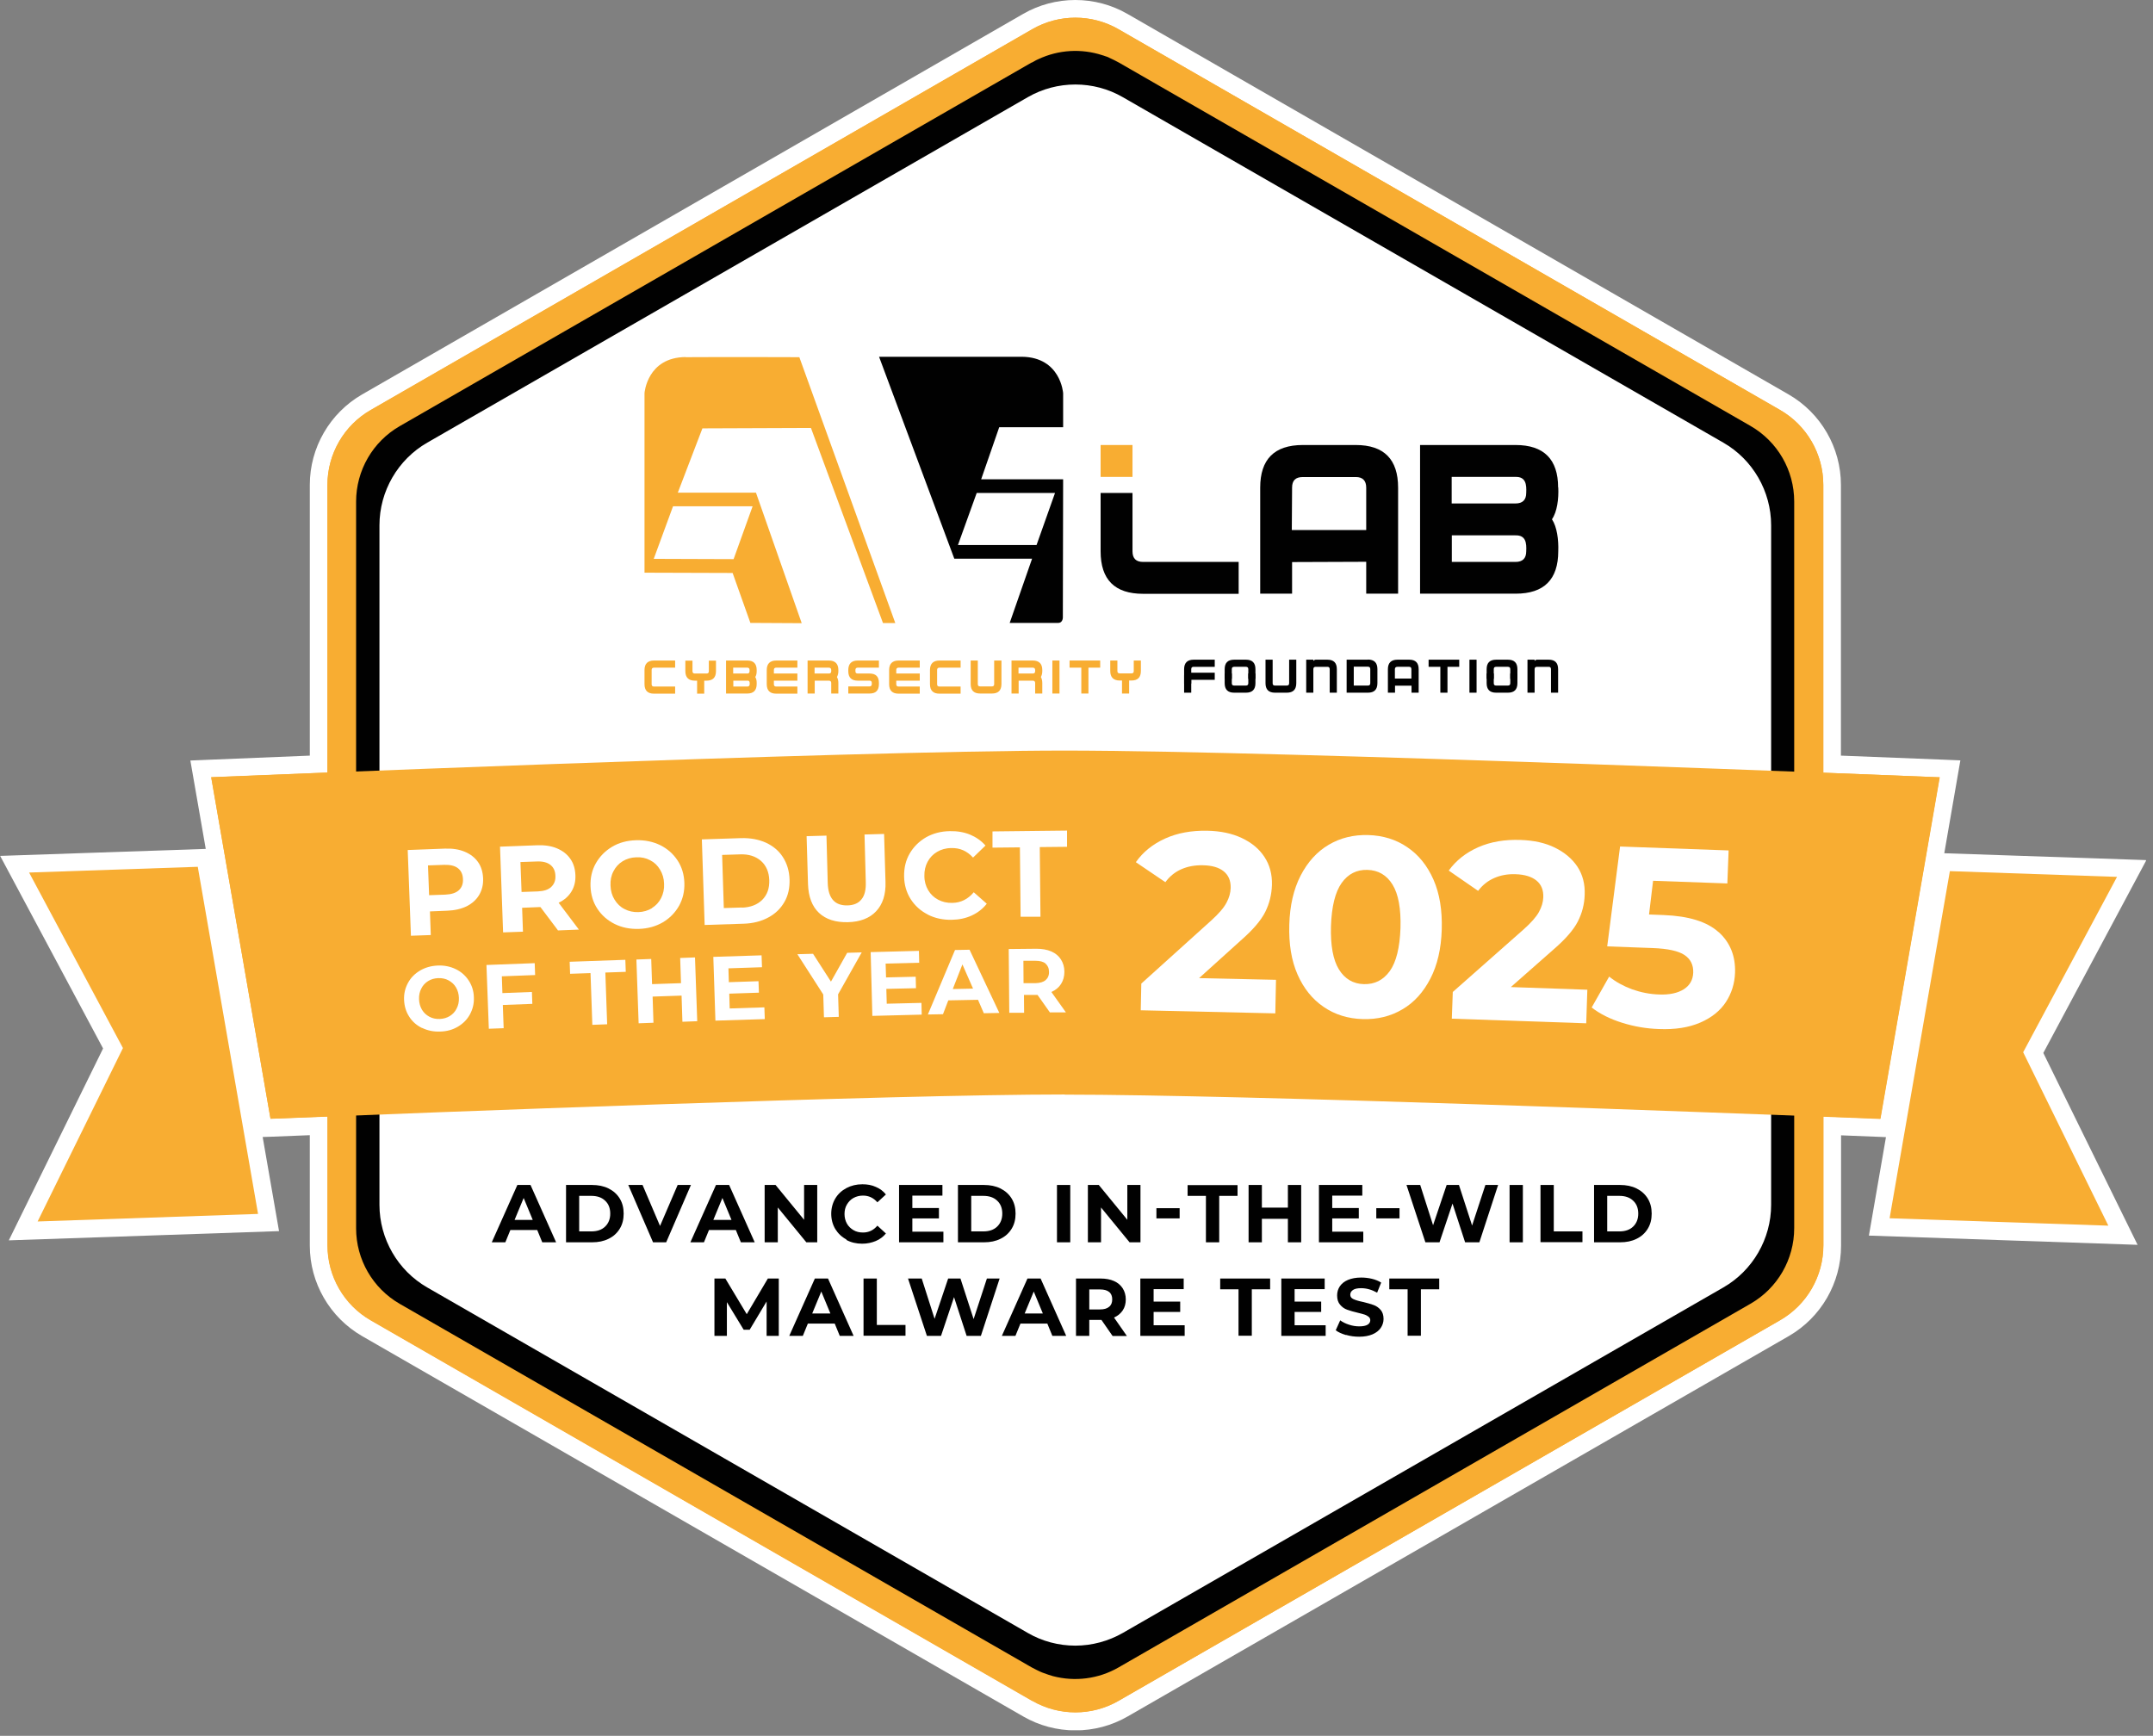 <svg xmlns="http://www.w3.org/2000/svg" xmlns:xlink="http://www.w3.org/1999/xlink" id="c" viewBox="0 0 204.73 165.08"><rect x="0" y="0" width="204.73" height="165.08" fill="#808080" stroke="none"/><defs><style>.e,.f{fill:#fff;}.f,.g,.h{fill-rule:evenodd;}.i,.g{fill:#f8ad32;}.h,.j{fill:#010101;}</style><symbol id="a" viewBox="0 0 153.43 123.72"><path class="f" d="M153.43,61.5l-14.42-.49,1.15-6.64-1.44-.06s-2.78-.11-7.1-.28v-19.36c0-2.66-1.43-5.13-3.73-6.46L80.6.99c-1.13-.65-2.41-.99-3.72-.99s-2.59.34-3.72.99L25.88,28.21c-2.3,1.33-3.73,3.8-3.73,6.46v19.36c-4.31.17-7.07.29-7.1.29l-1.44.06,1.1,6.32-14.7.5,7.36,13.77-6.74,13.72,19.32-.66-1.17-6.73.61-.02c.82-.03,1.75-.07,2.76-.11v7.9c0,2.66,1.43,5.13,3.73,6.46l47.29,27.21c1.13.65,2.41.99,3.72.99s2.59-.34,3.72-.99l47.29-27.21c2.3-1.33,3.73-3.8,3.73-6.46v-7.89c1.01.04,1.94.08,2.76.11l.45.02-1.22,7.04,19.21.66-6.74-13.72,7.36-13.77Z"></path><path class="g" d="M138.67,55.58s-3.25-.13-8.31-.33v-20.58c0-2.21-1.18-4.26-3.1-5.36L79.97,2.09c-1.91-1.1-4.26-1.1-6.17,0L26.51,29.31c-1.92,1.1-3.1,3.15-3.1,5.36v20.57c-5.06.2-8.31.33-8.31.33l4.24,24.42c1.16-.05,2.54-.1,4.08-.16v9.21c0,2.21,1.18,4.26,3.1,5.36l47.29,27.21c1.91,1.1,4.26,1.1,6.17,0l47.29-27.21c1.92-1.1,3.1-3.15,3.1-5.36v-9.21c1.54.06,2.91.11,4.08.16l4.24-24.43Z"></path><path class="g" d="M73.8,121.63l-47.29-27.21c-1.92-1.1-3.1-3.15-3.1-5.36v-54.38c0-2.21,1.18-4.26,3.1-5.36L73.8,2.09c1.91-1.1,4.26-1.1,6.17,0l47.29,27.22c1.92,1.1,3.1,3.15,3.1,5.36v54.38c0,2.21-1.18,4.26-3.1,5.36l-47.29,27.21c-1.91,1.1-4.26,1.1-6.17,0Z"></path><path class="f" d="M127.08,62.37v-26.28c0-2.08-1.11-4-2.91-5.03L79.78,5.5c-1.79-1.03-4-1.03-5.79,0L29.59,31.05c-1.8,1.04-2.91,2.95-2.91,5.03v26.28h100.4Z"></path><polygon class="i" points="18.45 86.8 14.14 61.98 2.08 62.39 8.79 74.94 2.69 87.34 18.45 86.8"></polygon><polygon class="i" points="151.36 62.7 139.41 62.29 135.1 87.11 150.74 87.64 144.65 75.24 151.36 62.7"></polygon><path class="f" d="M26.68,71.69v15.1c0,2.08,1.11,4,2.91,5.03l44.39,25.55c1.79,1.03,4,1.03,5.79,0l44.39-25.55c1.8-1.04,2.91-2.95,2.91-5.03v-15.1H26.68Z"></path><path class="h" d="M125.18,30.47L79.99,4.47c-.22-.12-.44-.23-.66-.33-.03-.01-.05-.02-.08-.04-.06-.03-.12-.05-.19-.07-.07-.02-.13-.05-.2-.07-.01,0-.03,0-.04-.01-1.5-.49-3.13-.4-4.58.28-.04.02-.07.03-.11.05-.07.03-.13.07-.2.11-.06.03-.11.06-.17.09h0s0,0,0,0h-.02S28.58,30.47,28.58,30.47c-1.93,1.11-3.12,3.17-3.12,5.4h0v51.96h0c0,2.23,1.19,4.29,3.12,5.4l45.19,26c.11.06.22.12.33.17.01,0,.02.01.04.02.08.04.16.07.23.11.05.02.09.04.14.06.04.01.07.03.11.04.22.08.44.16.66.22,0,0,0,0,0,0,1.56.41,3.25.21,4.69-.62,0,0,0,0,0,0,0,0,0,0,0,0l.19-.11,45-25.9c1.93-1.11,3.12-3.17,3.12-5.4h0v-51.96h0c0-2.23-1.19-4.29-3.12-5.4ZM126.63,86.15c0,2.43-1.31,4.7-3.42,5.91l-42.93,24.7c-1.03.59-2.21.91-3.4.91s-2.37-.31-3.4-.91l-42.93-24.7c-2.11-1.21-3.42-3.48-3.42-5.91v-48.59c0-2.43,1.31-4.7,3.42-5.91L73.48,6.95c2.1-1.21,4.71-1.21,6.8,0l42.93,24.7c2.11,1.21,3.42,3.48,3.42,5.91v48.59Z"></path><path class="j" d="M38.39,87.95h-1.9l-.36.88h-.97l1.83-4.1h.94l1.83,4.1h-.99l-.36-.88ZM38.09,87.23l-.65-1.57-.65,1.57h1.3Z"></path><path class="j" d="M40.47,84.73h1.86c.44,0,.84.08,1.18.25.34.17.61.41.8.72.19.31.28.67.28,1.08s-.09.77-.28,1.08c-.19.31-.45.55-.8.72-.34.17-.73.25-1.18.25h-1.86v-4.1ZM42.28,88.05c.41,0,.74-.11.98-.34.24-.23.37-.54.37-.93s-.12-.7-.37-.93c-.24-.23-.57-.34-.98-.34h-.87v2.54h.87Z"></path><path class="j" d="M49.4,84.73l-1.77,4.1h-.94l-1.77-4.1h1.02l1.25,2.93,1.26-2.93h.94Z"></path><path class="j" d="M52.59,87.95h-1.9l-.36.88h-.97l1.83-4.1h.94l1.83,4.1h-.99l-.36-.88ZM52.3,87.23l-.65-1.57-.65,1.57h1.3Z"></path><path class="j" d="M58.43,84.73v4.1h-.78l-2.04-2.49v2.49h-.94v-4.1h.78l2.04,2.49v-2.49h.94Z"></path><path class="j" d="M60.52,88.63c-.34-.18-.6-.43-.8-.75-.19-.32-.29-.69-.29-1.09s.1-.77.29-1.09c.19-.32.46-.57.8-.75.34-.18.72-.27,1.14-.27.36,0,.68.06.96.19.29.12.53.3.72.54l-.61.56c-.28-.32-.62-.48-1.03-.48-.25,0-.48.06-.68.17-.2.11-.35.27-.47.47s-.17.43-.17.68.06.48.17.68c.11.2.27.35.47.47s.43.17.68.17c.41,0,.75-.16,1.03-.49l.61.56c-.2.24-.44.42-.73.54-.29.12-.61.19-.97.19-.42,0-.8-.09-1.13-.27Z"></path><path class="j" d="M67.45,88.07v.76h-3.17v-4.1h3.1v.76h-2.15v.89h1.9v.74h-1.9v.95h2.23Z"></path><path class="j" d="M68.49,84.73h1.86c.44,0,.84.08,1.18.25.34.17.61.41.8.72.19.31.28.67.28,1.08s-.09.77-.28,1.08c-.19.31-.45.55-.8.72-.34.17-.73.25-1.18.25h-1.86v-4.1ZM70.31,88.05c.41,0,.74-.11.98-.34.24-.23.37-.54.37-.93s-.12-.7-.37-.93c-.24-.23-.57-.34-.98-.34h-.87v2.54h.87Z"></path><path class="j" d="M75.57,84.73h.95v4.1h-.95v-4.1Z"></path><path class="j" d="M81.54,84.73v4.1h-.78l-2.04-2.49v2.49h-.94v-4.1h.78l2.04,2.49v-2.49h.94Z"></path><path class="j" d="M82.68,86.39h1.66v.73h-1.66v-.73Z"></path><path class="j" d="M86.22,85.51h-1.31v-.77h3.57v.77h-1.31v3.32h-.95v-3.32Z"></path><path class="j" d="M93.03,84.73v4.1h-.95v-1.68h-1.86v1.68h-.95v-4.1h.95v1.62h1.86v-1.62h.95Z"></path><path class="j" d="M97.47,88.07v.76h-3.17v-4.1h3.1v.76h-2.15v.89h1.9v.74h-1.9v.95h2.23Z"></path><path class="j" d="M98.4,86.39h1.66v.73h-1.66v-.73Z"></path><path class="j" d="M107.11,84.73l-1.34,4.1h-1.02l-.9-2.77-.93,2.77h-1.01l-1.35-4.1h.98l.92,2.88.97-2.88h.88l.94,2.9.95-2.9h.91Z"></path><path class="j" d="M107.93,84.73h.95v4.1h-.95v-4.1Z"></path><path class="j" d="M110.14,84.73h.95v3.32h2.05v.77h-3v-4.1Z"></path><path class="j" d="M113.97,84.73h1.86c.44,0,.84.08,1.18.25.34.17.61.41.8.72.19.31.28.67.28,1.08s-.09.77-.28,1.08c-.19.31-.45.55-.8.72-.34.17-.73.25-1.18.25h-1.86v-4.1ZM115.78,88.05c.41,0,.74-.11.98-.34.24-.23.37-.54.37-.93s-.12-.7-.37-.93c-.24-.23-.57-.34-.98-.34h-.87v2.54h.87Z"></path><path class="j" d="M54.81,95.52v-2.46s-1.21,2.02-1.21,2.02h-.43l-1.2-1.97v2.41h-.89v-4.1h.78l1.53,2.55,1.51-2.55h.78v4.1s-.88,0-.88,0Z"></path><path class="j" d="M59.66,94.64h-1.9l-.36.88h-.97l1.83-4.1h.94l1.83,4.1h-.99l-.36-.88ZM59.37,93.92l-.65-1.57-.65,1.57h1.3Z"></path><path class="j" d="M61.74,91.42h.95v3.32h2.05v.77h-3v-4.1Z"></path><path class="j" d="M71.47,91.42l-1.34,4.1h-1.02l-.9-2.77-.93,2.77h-1.01l-1.35-4.1h.98l.92,2.88.97-2.88h.88l.94,2.9.95-2.9h.91Z"></path><path class="j" d="M74.86,94.64h-1.9l-.36.88h-.97l1.83-4.1h.94l1.83,4.1h-.99l-.36-.88ZM74.56,93.92l-.65-1.57-.65,1.57h1.3Z"></path><path class="j" d="M79.54,95.52l-.79-1.14h-.87v1.14h-.95v-4.1h1.77c.36,0,.68.06.95.18.27.12.47.29.62.52.14.22.22.49.22.79s-.07.57-.22.79c-.15.22-.35.39-.62.51l.92,1.32h-1.02ZM79.3,92.38c-.15-.12-.36-.18-.65-.18h-.77v1.43h.77c.28,0,.5-.06.65-.19.15-.12.22-.3.22-.53s-.07-.41-.22-.53Z"></path><path class="j" d="M84.7,94.76v.76h-3.17v-4.1h3.1v.76h-2.15v.89h1.9v.74h-1.9v.95h2.23Z"></path><path class="j" d="M88.55,92.19h-1.31v-.77h3.57v.77h-1.31v3.32h-.95v-3.32Z"></path><path class="j" d="M94.78,94.76v.76h-3.17v-4.1h3.1v.76h-2.15v.89h1.9v.74h-1.9v.95h2.23Z"></path><path class="j" d="M96.23,95.46c-.3-.09-.55-.2-.73-.34l.32-.71c.18.13.38.23.63.31.24.08.48.12.73.12.27,0,.47-.04.6-.12.13-.08.19-.19.19-.32,0-.1-.04-.18-.11-.24-.08-.06-.17-.12-.29-.16-.12-.04-.28-.08-.48-.13-.31-.07-.57-.15-.77-.22-.2-.07-.37-.19-.51-.36-.14-.16-.21-.38-.21-.66,0-.24.06-.45.19-.65.13-.19.32-.35.58-.46.26-.11.58-.17.95-.17.26,0,.52.03.77.09.25.06.47.15.66.27l-.29.72c-.38-.21-.76-.32-1.14-.32-.27,0-.46.04-.59.13-.13.09-.19.2-.19.34s.07.24.22.31c.15.07.37.14.67.2.31.07.57.15.77.22.2.07.37.19.51.35.14.16.21.38.21.65,0,.23-.07.45-.2.64-.13.19-.33.35-.59.46-.26.11-.58.17-.95.17-.32,0-.64-.04-.94-.13Z"></path><path class="j" d="M100.64,92.19h-1.31v-.77h3.57v.77h-1.31v3.32h-.95v-3.32Z"></path><polygon class="g" points="76.47 47.74 77.31 47.74 77.31 49.59 77.82 49.59 77.82 47.74 78.66 47.74 78.66 47.23 76.47 47.23 76.47 47.74"></polygon><path class="g" d="M46.08,47.91v1.01c0,.45.22.68.68.68h1.51v-.51h-1.51c-.12,0-.17-.05-.17-.17v-1.01c0-.11.05-.17.17-.17h1.51v-.51h-1.51c-.45,0-.68.23-.68.68Z"></path><path class="g" d="M54.82,47.91v1.01c0,.45.22.68.68.68h1.51v-.51h-1.51c-.12,0-.17-.05-.17-.17v-.25h1.68v-.51h-1.68v-.25c0-.11.05-.17.17-.17h1.51v-.51h-1.51c-.45,0-.68.23-.68.68Z"></path><path class="g" d="M59.26,47.23h-1.52v2.36h.51v-.92h1.01c.11,0,.17.06.17.16v.08h0v.68h.51v-.68h0v-.08c0-.18-.04-.31-.1-.42.06-.11.1-.25.1-.42v-.08c0-.45-.23-.68-.68-.68ZM59.43,47.99c0,.12-.06.17-.17.17h-1.02v-.42h1.02c.11,0,.17.06.17.17v.08Z"></path><path class="g" d="M53.43,47.23h-1.52v2.36h1.52c.45,0,.67-.23.67-.68v-.08c0-.17-.03-.31-.1-.42.07-.11.1-.25.1-.42v-.08c0-.45-.22-.68-.67-.68ZM53.43,47.74c.11,0,.16.06.16.17v.08c0,.1-.04.15-.12.17-.01,0-.03,0-.04,0h-1.01v-.42h1.01ZM53.6,48.92c0,.11-.06.17-.16.17h-1.01v-.42h1.01s.03,0,.04,0c.08.01.12.07.12.17v.08Z"></path><path class="g" d="M50.68,47.99c0,.12-.05.17-.17.17h-.83c-.11,0-.17-.05-.17-.17v-.75h-.51v.75c0,.45.23.68.68.68h.16v.93h.51v-.93h.16c.45,0,.68-.22.68-.68v-.75h-.51v.75Z"></path><path class="g" d="M60.65,47.91v.08c0,.45.22.68.68.68h.84c.11,0,.16.06.16.16v.08c0,.12-.06.17-.16.17h-1.52v.51h1.52c.45,0,.67-.22.67-.68v-.08c0-.45-.22-.67-.67-.67h-.84c-.12,0-.17-.05-.17-.17v-.08c0-.11.05-.17.17-.17h1.51v-.51h-1.51c-.45,0-.68.23-.68.68Z"></path><path class="g" d="M63.57,47.91v1.01c0,.45.22.68.68.68h1.51v-.51h-1.51c-.12,0-.17-.05-.17-.17v-.25h1.68v-.51h-1.68v-.25c0-.11.05-.17.17-.17h1.51v-.51h-1.51c-.45,0-.68.23-.68.68Z"></path><path class="g" d="M66.49,47.91v1.01c0,.45.22.68.68.68h1.51v-.51h-1.51c-.12,0-.17-.05-.17-.17v-1.01c0-.11.05-.17.17-.17h1.51v-.51h-1.51c-.45,0-.68.23-.68.68Z"></path><path class="g" d="M71.08,47.23v1.68c0,.12-.05.17-.16.17h-.84c-.12,0-.17-.05-.17-.17v-1.68h-.51v1.68c0,.45.22.68.68.68h.84c.45,0,.68-.22.68-.68v-1.68h-.51Z"></path><path class="g" d="M73.84,47.23h-1.52v2.36h.51v-.92h1.01c.11,0,.17.06.17.16v.08h0v.68h.51v-.68h0v-.08c0-.18-.04-.31-.1-.42.06-.11.1-.25.1-.42v-.08c0-.45-.23-.68-.68-.68ZM74.01,47.99c0,.12-.06.17-.17.17h-1.02v-.42h1.02c.11,0,.17.06.17.17v.08Z"></path><rect class="i" x="75.24" y="47.23" width=".51" height="2.36"></rect><path class="g" d="M81.06,47.23v.75c0,.12-.05.17-.17.17h-.83c-.11,0-.17-.05-.17-.17v-.75h-.51v.75c0,.45.23.68.68.68h.16v.93h.51v-.93h.16c.45,0,.68-.22.68-.68v-.75h-.51Z"></path><path class="h" d="M86.85,48.61v-.51h-1.68v-.25c0-.11.05-.17.17-.17h1.51v-.51h-1.51c-.45,0-.68.23-.68.68v1.01c0,.45.51.12.51,0v-.25h1.68Z"></path><rect class="j" x="84.66" y="48.29" width=".51" height="1.24"></rect><path class="h" d="M92.17,48.85c0,.12-.06.17-.17.17h-.84c-.12,0-.17-.05-.17-.17v-1.68h-.51v1.68c0,.45.22.68.68.68h.84c.45,0,.68-.22.68-.68v-1.68h-.51v1.68Z"></path><path class="h" d="M89.25,48.16v.69c0,.12-.06.17-.17.17h-.84c-.12,0-.17-.05-.17-.17v-.69h-.51v.69c0,.45.22.68.68.68h.84c.45,0,.68-.22.68-.68v-.69h-.51Z"></path><path class="h" d="M89.25,48.54v-.69c0-.12-.06-.17-.17-.17h-.84c-.12,0-.17.05-.17.17v.69h-.51v-.69c0-.45.22-.68.68-.68h.84c.45,0,.68.22.68.68v.69h-.51Z"></path><path class="h" d="M97.8,47.17h-1.52v2.36h1.52c.45,0,.68-.22.68-.68v-1.01c0-.45-.23-.68-.68-.68ZM97.97,48.85c0,.12-.06.17-.17.17h-1.01v-1.35h1.01c.11,0,.17.06.17.17v1.01Z"></path><path class="h" d="M93.9,47.85c0-.11.05-.17.17-.17h.84c.11,0,.16.06.16.17v1.68h.51v-1.68c0-.45-.22-.68-.67-.68h-.84c-.06,0-.12.03-.17.09v-.09h-.51v2.36h.51v-1.68Z"></path><path class="h" d="M100.75,47.17h-.84c-.45,0-.68.23-.68.68v1.68h.51v-.5h1.18s0,.5,0,.5h.51v-1.68c0-.45-.22-.68-.67-.68ZM100.91,48.52h-1.18v-.67c0-.11.06-.17.18-.17h.84c.11,0,.16.06.16.17v.67Z"></path><polygon class="h" points="102.98 49.53 103.49 49.53 103.49 47.68 104.33 47.68 104.33 47.17 102.14 47.17 102.14 47.68 102.98 47.68 102.98 49.53"></polygon><rect class="j" x="105.06" y="47.17" width=".51" height="2.36"></rect><path class="h" d="M107.98,48.16v.69c0,.12-.06.17-.17.17h-.84c-.12,0-.17-.05-.17-.17v-.69h-.51v.69c0,.45.22.68.68.68h.84c.45,0,.68-.22.68-.68v-.69h-.51Z"></path><path class="h" d="M107.98,48.54v-.69c0-.12-.06-.17-.17-.17h-.84c-.12,0-.17.05-.17.17v.69h-.51v-.69c0-.45.22-.68.68-.68h.84c.45,0,.68.22.68.68v.69h-.51Z"></path><path class="h" d="M109.72,47.85c0-.11.05-.17.17-.17h.84c.11,0,.16.06.16.17v1.68h.51v-1.68c0-.45-.22-.68-.67-.68h-.84c-.06,0-.12.03-.17.09v-.09h-.51v2.36h.51v-1.68Z"></path><path class="j" d="M111.4,34.86c0-2.02-1.02-3.04-3.04-3.04h-6.83v10.63h6.84c2.02,0,3.04-1.01,3.04-3.04.03-.81-.09-1.74-.45-2.28.37-.53.49-1.47.45-2.28ZM109.12,39.42c0,.51-.26.76-.77.76h-4.55v-1.9h4.55c.74-.02.8.54.77,1.14ZM109.12,35.24c0,.51-.26.76-.77.76h-4.56v-1.9h4.56c.74-.02.8.54.77,1.14Z"></path><path class="i" d="M49.03,25.53c-2.77.02-2.95,2.58-2.95,2.58v12.84l6.3.02,1.27,3.57,3.67.02-3.27-9.33h-5.59l1.76-4.6,7.76-.03,5.15,13.95h.88l-6.86-19.01s-5.35-.02-8.13,0ZM53.81,36.2l-1.36,3.78-5.71-.02,1.38-3.76h5.69Z"></path><path class="h" d="M96.94,31.82h-3.79c-2.05,0-3.05,1.03-3.05,3.05v7.58h2.28v-2.26l5.3-.02v2.28h2.28v-7.58c0-2.02-1-3.05-3.03-3.05ZM97.68,37.9h-5.32l.02-3.03c0-.51.24-.76.77-.76h3.79c.48,0,.74.25.74.76v3.03Z"></path><rect class="i" x="78.69" y="31.82" width="2.28" height="2.28"></rect><path class="j" d="M81.73,40.18c-.51,0-.76-.25-.76-.76v-4.17h-2.28v4.17c0,2.03,1.01,3.04,3.04,3.04h6.83v-2.28h-6.83Z"></path><path class="j" d="M76.01,28.11s-.17-2.57-2.95-2.6c-.95,0-9.46,0-10.21,0,0,0,0,0,0,0h0s0,0,0,0h0s5.38,14.44,5.38,14.44h5.56l-1.6,4.59h3.46c.37,0,.34-.43.34-.43l.02-9.84h-5.86l1.29-3.72h4.57v-2.44ZM75.43,35.25l-1.32,3.72h-5.62l1.34-3.72h5.61Z"></path><path class="i" d="M76.12,78.27c12.77,0,46.42,1.27,58.31,1.74l4.24-24.43s-46.91-1.91-62.55-1.91-61.02,1.91-61.02,1.91l4.24,24.42c11.69-.47,44.36-1.74,56.79-1.74Z"></path><path class="e" d="M30.18,73.51c-.39-.19-.7-.46-.92-.81-.23-.35-.35-.75-.37-1.2-.02-.45.08-.85.28-1.22.2-.37.49-.66.86-.88.37-.22.8-.34,1.27-.36.47-.02.9.07,1.29.26s.69.46.92.81c.23.35.36.75.37,1.2.02.45-.08.85-.28,1.22-.2.37-.49.66-.86.88s-.79.34-1.27.35c-.47.02-.9-.07-1.29-.26ZM32.16,72.65c.21-.13.38-.31.49-.54.12-.23.17-.48.16-.76-.01-.28-.08-.53-.21-.75-.13-.22-.31-.38-.53-.5-.22-.12-.47-.17-.74-.16-.27.01-.51.08-.72.21-.21.13-.38.31-.49.54-.12.23-.17.48-.16.76s.08.53.21.75c.13.22.31.38.53.5.22.12.47.17.74.16.27-.01.51-.08.72-.21Z"></path><path class="e" d="M35.88,69.8l.04,1.21,2.11-.08.03.85-2.11.08.06,1.66-1.06.04-.17-4.56,3.45-.13.03.85-2.39.09Z"></path><path class="e" d="M42.22,69.58l-1.46.05-.03-.86,3.98-.14.03.86-1.46.05.13,3.7-1.06.04-.13-3.7Z"></path><path class="e" d="M49.69,68.46l.16,4.56-1.06.04-.06-1.87-2.07.07.06,1.87-1.06.04-.16-4.56,1.06-.04.06,1.8,2.07-.07-.06-1.8,1.06-.04Z"></path><path class="e" d="M54.65,72.02l.03.85-3.53.11-.15-4.56,3.45-.11.03.85-2.4.08.03.99,2.12-.07.03.82-2.12.07.03,1.06,2.48-.08Z"></path><path class="e" d="M59.92,71.09l.05,1.62-1.06.03-.05-1.63-1.85-2.88,1.12-.03,1.28,1.99,1.16-2.06,1.04-.03-1.69,3Z"></path><path class="e" d="M65.88,71.7l.02.85-3.53.09-.12-4.56,3.45-.09.02.85-2.4.06.03.99,2.12-.05.02.82-2.12.05.03,1.06,2.48-.06Z"></path><path class="e" d="M69.92,71.49l-2.12.04-.38.99-1.08.02,1.94-4.61,1.04-.02,2.13,4.52-1.11.02-.42-.97ZM69.57,70.69l-.76-1.73-.69,1.76,1.45-.03Z"></path><path class="e" d="M75.07,72.4l-.89-1.26h-.97s.01,1.28.01,1.28h-1.06s-.04-4.56-.04-4.56l1.98-.02c.4,0,.76.06,1.06.19.3.13.53.32.69.57s.25.54.25.88c0,.34-.08.63-.24.88-.16.25-.39.44-.69.57l1.04,1.46h-1.13ZM74.76,68.9c-.17-.14-.41-.2-.73-.2h-.86s.01,1.6.01,1.6h.86c.32-.01.56-.08.72-.22.16-.14.25-.34.24-.59,0-.26-.09-.45-.25-.59Z"></path><path class="e" d="M33.22,60.9c.41.17.72.41.95.73s.35.71.37,1.17c.02.45-.08.85-.28,1.19s-.5.61-.89.81c-.39.19-.86.3-1.4.32l-1.23.05.06,1.69-1.42.05-.23-6.13,2.65-.1c.54-.02,1.02.05,1.42.22ZM32.8,63.66c.21-.19.32-.46.3-.8-.01-.34-.13-.6-.36-.78-.23-.18-.56-.25-.98-.24l-1.16.04.08,2.13,1.16-.04c.43-.02.75-.12.96-.31Z"></path><path class="e" d="M39.89,66.52l-1.25-1.66h-.07s-1.24.05-1.24.05l.06,1.71-1.42.05-.22-6.13,2.65-.1c.54-.02,1.02.05,1.42.22s.72.41.95.74c.23.32.35.71.37,1.17.02.46-.08.85-.29,1.19-.21.34-.51.6-.91.79l1.45,1.92-1.52.06ZM39.35,61.84c-.23-.18-.56-.26-.98-.24l-1.16.04.08,2.14,1.16-.04c.43-.02.75-.12.96-.32s.32-.46.3-.8c-.01-.34-.13-.6-.36-.78Z"></path><path class="e" d="M43.95,66.07c-.52-.26-.93-.62-1.24-1.09-.31-.47-.47-1.01-.49-1.61-.02-.6.1-1.15.38-1.64s.66-.88,1.16-1.18,1.07-.45,1.71-.47c.64-.02,1.21.1,1.73.35.52.26.93.62,1.24,1.09.31.47.47,1.01.49,1.61.02.6-.11,1.15-.38,1.64-.28.49-.66.88-1.16,1.18-.5.29-1.07.45-1.7.47-.64.02-1.21-.09-1.74-.35ZM46.61,64.93c.29-.18.51-.42.66-.72s.23-.64.21-1.02c-.01-.38-.11-.71-.29-1.01s-.41-.52-.71-.67c-.3-.16-.63-.23-.99-.21-.36.01-.69.11-.97.28s-.51.42-.66.72c-.16.3-.23.65-.21,1.02.01.38.11.72.29,1.01s.41.52.71.67c.3.16.63.23.99.22.36-.01.69-.11.97-.28Z"></path><path class="e" d="M50.18,60.02l2.79-.09c.67-.02,1.26.09,1.78.32.52.24.93.58,1.22,1.03s.46.98.48,1.6c.02.61-.1,1.16-.37,1.62-.27.47-.65.84-1.16,1.11-.5.27-1.09.42-1.75.44l-2.79.09-.2-6.13ZM53.05,64.9c.61-.02,1.1-.21,1.45-.56.35-.35.52-.82.5-1.41-.02-.58-.22-1.04-.59-1.37-.38-.33-.87-.49-1.48-.47l-1.3.04.12,3.8,1.3-.04Z"></path><path class="e" d="M58.56,65.28c-.5-.47-.76-1.16-.79-2.06l-.1-3.43,1.42-.04.09,3.38c.03,1.1.5,1.63,1.41,1.61.44-.01.78-.15,1-.43.23-.27.33-.69.31-1.26l-.09-3.38,1.4-.04.1,3.43c.03.9-.2,1.6-.67,2.1-.47.5-1.15.76-2.02.78-.88.02-1.57-.2-2.07-.67Z"></path><path class="e" d="M66.33,65.39c-.51-.26-.92-.63-1.22-1.1s-.46-1.02-.47-1.62c-.01-.61.12-1.16.4-1.64s.67-.87,1.17-1.16c.5-.28,1.06-.43,1.7-.44.53-.01,1.01.07,1.45.25.43.18.8.44,1.1.78l-.89.86c-.43-.47-.94-.7-1.56-.68-.38,0-.72.1-1.01.27-.29.17-.52.41-.68.71-.16.3-.24.64-.23,1.02,0,.38.1.72.27,1.01s.41.52.71.68.64.24,1.02.23c.61-.01,1.12-.27,1.53-.76l.93.82c-.28.36-.64.64-1.07.84-.43.2-.91.3-1.44.31-.62.01-1.19-.11-1.7-.37Z"></path><path class="e" d="M72.92,60.59l-1.96.02v-1.16s5.33-.06,5.33-.06v1.16s-1.95.02-1.95.02l.05,4.98h-1.42s-.05-4.96-.05-4.96Z"></path><path class="e" d="M91.23,70.06l-.05,2.4-9.62-.22.04-1.91,5.01-4.52c.53-.48.89-.9,1.08-1.26.19-.35.29-.71.3-1.06.01-.51-.15-.9-.49-1.18-.34-.28-.84-.43-1.51-.44-.56-.01-1.06.08-1.52.28s-.84.51-1.15.93l-2.11-1.43c.51-.73,1.21-1.29,2.09-1.69.88-.4,1.89-.58,3.01-.56.95.02,1.77.19,2.47.52.7.33,1.24.77,1.62,1.35.38.57.56,1.24.54,2-.02.69-.18,1.34-.48,1.94s-.88,1.28-1.74,2.03l-2.99,2.7,5.47.12Z"></path><path class="e" d="M94.64,72c-.81-.55-1.43-1.32-1.87-2.32-.44-1-.63-2.19-.59-3.56.04-1.37.31-2.54.81-3.51.5-.97,1.17-1.71,2-2.2.84-.5,1.79-.73,2.84-.7,1.05.03,1.99.32,2.79.87.81.55,1.43,1.32,1.87,2.32s.63,2.19.59,3.56-.31,2.54-.81,3.51c-.5.97-1.16,1.71-2,2.2-.84.5-1.79.73-2.84.7-1.05-.03-1.99-.32-2.79-.87ZM99.37,69.43c.46-.65.71-1.68.76-3.07.04-1.39-.15-2.43-.57-3.11-.42-.68-1.02-1.03-1.8-1.05-.76-.02-1.38.29-1.84.94-.46.65-.71,1.68-.76,3.07-.04,1.39.15,2.43.57,3.11s1.02,1.03,1.78,1.05c.78.02,1.39-.29,1.86-.94Z"></path><path class="e" d="M113.49,70.77l-.08,2.4-9.61-.33.07-1.91,5.06-4.47c.54-.48.9-.89,1.1-1.25.19-.35.3-.7.31-1.05.02-.51-.14-.91-.48-1.19-.34-.28-.84-.44-1.5-.46-.56-.02-1.06.07-1.52.27-.46.2-.84.5-1.16.92l-2.1-1.45c.52-.72,1.23-1.28,2.11-1.67.89-.39,1.89-.56,3.02-.52.95.03,1.77.21,2.46.55s1.23.79,1.61,1.36c.38.58.55,1.25.52,2.01-.02.69-.19,1.33-.5,1.93s-.9,1.27-1.76,2.01l-3.02,2.66,5.47.19Z"></path><path class="e" d="M122.87,66.64c.83.75,1.22,1.72,1.18,2.92-.03.78-.25,1.47-.66,2.1-.41.62-1.02,1.11-1.83,1.46s-1.79.51-2.96.46c-.9-.03-1.77-.18-2.63-.45-.86-.27-1.58-.63-2.17-1.09l1.25-2.21c.47.38,1.02.68,1.64.91.62.22,1.27.35,1.93.37.74.03,1.33-.1,1.76-.37.43-.27.66-.67.68-1.19.02-.55-.19-.97-.62-1.26-.43-.29-1.19-.46-2.28-.5l-3.25-.12.92-7.14,7.76.28-.09,2.36-5.31-.19-.29,2.41,1.04.04c1.79.07,3.1.47,3.93,1.22Z"></path></symbol></defs><g id="d"><use width="153.43" height="123.72" transform="scale(1.33)" xlink:href="#a"></use></g></svg>